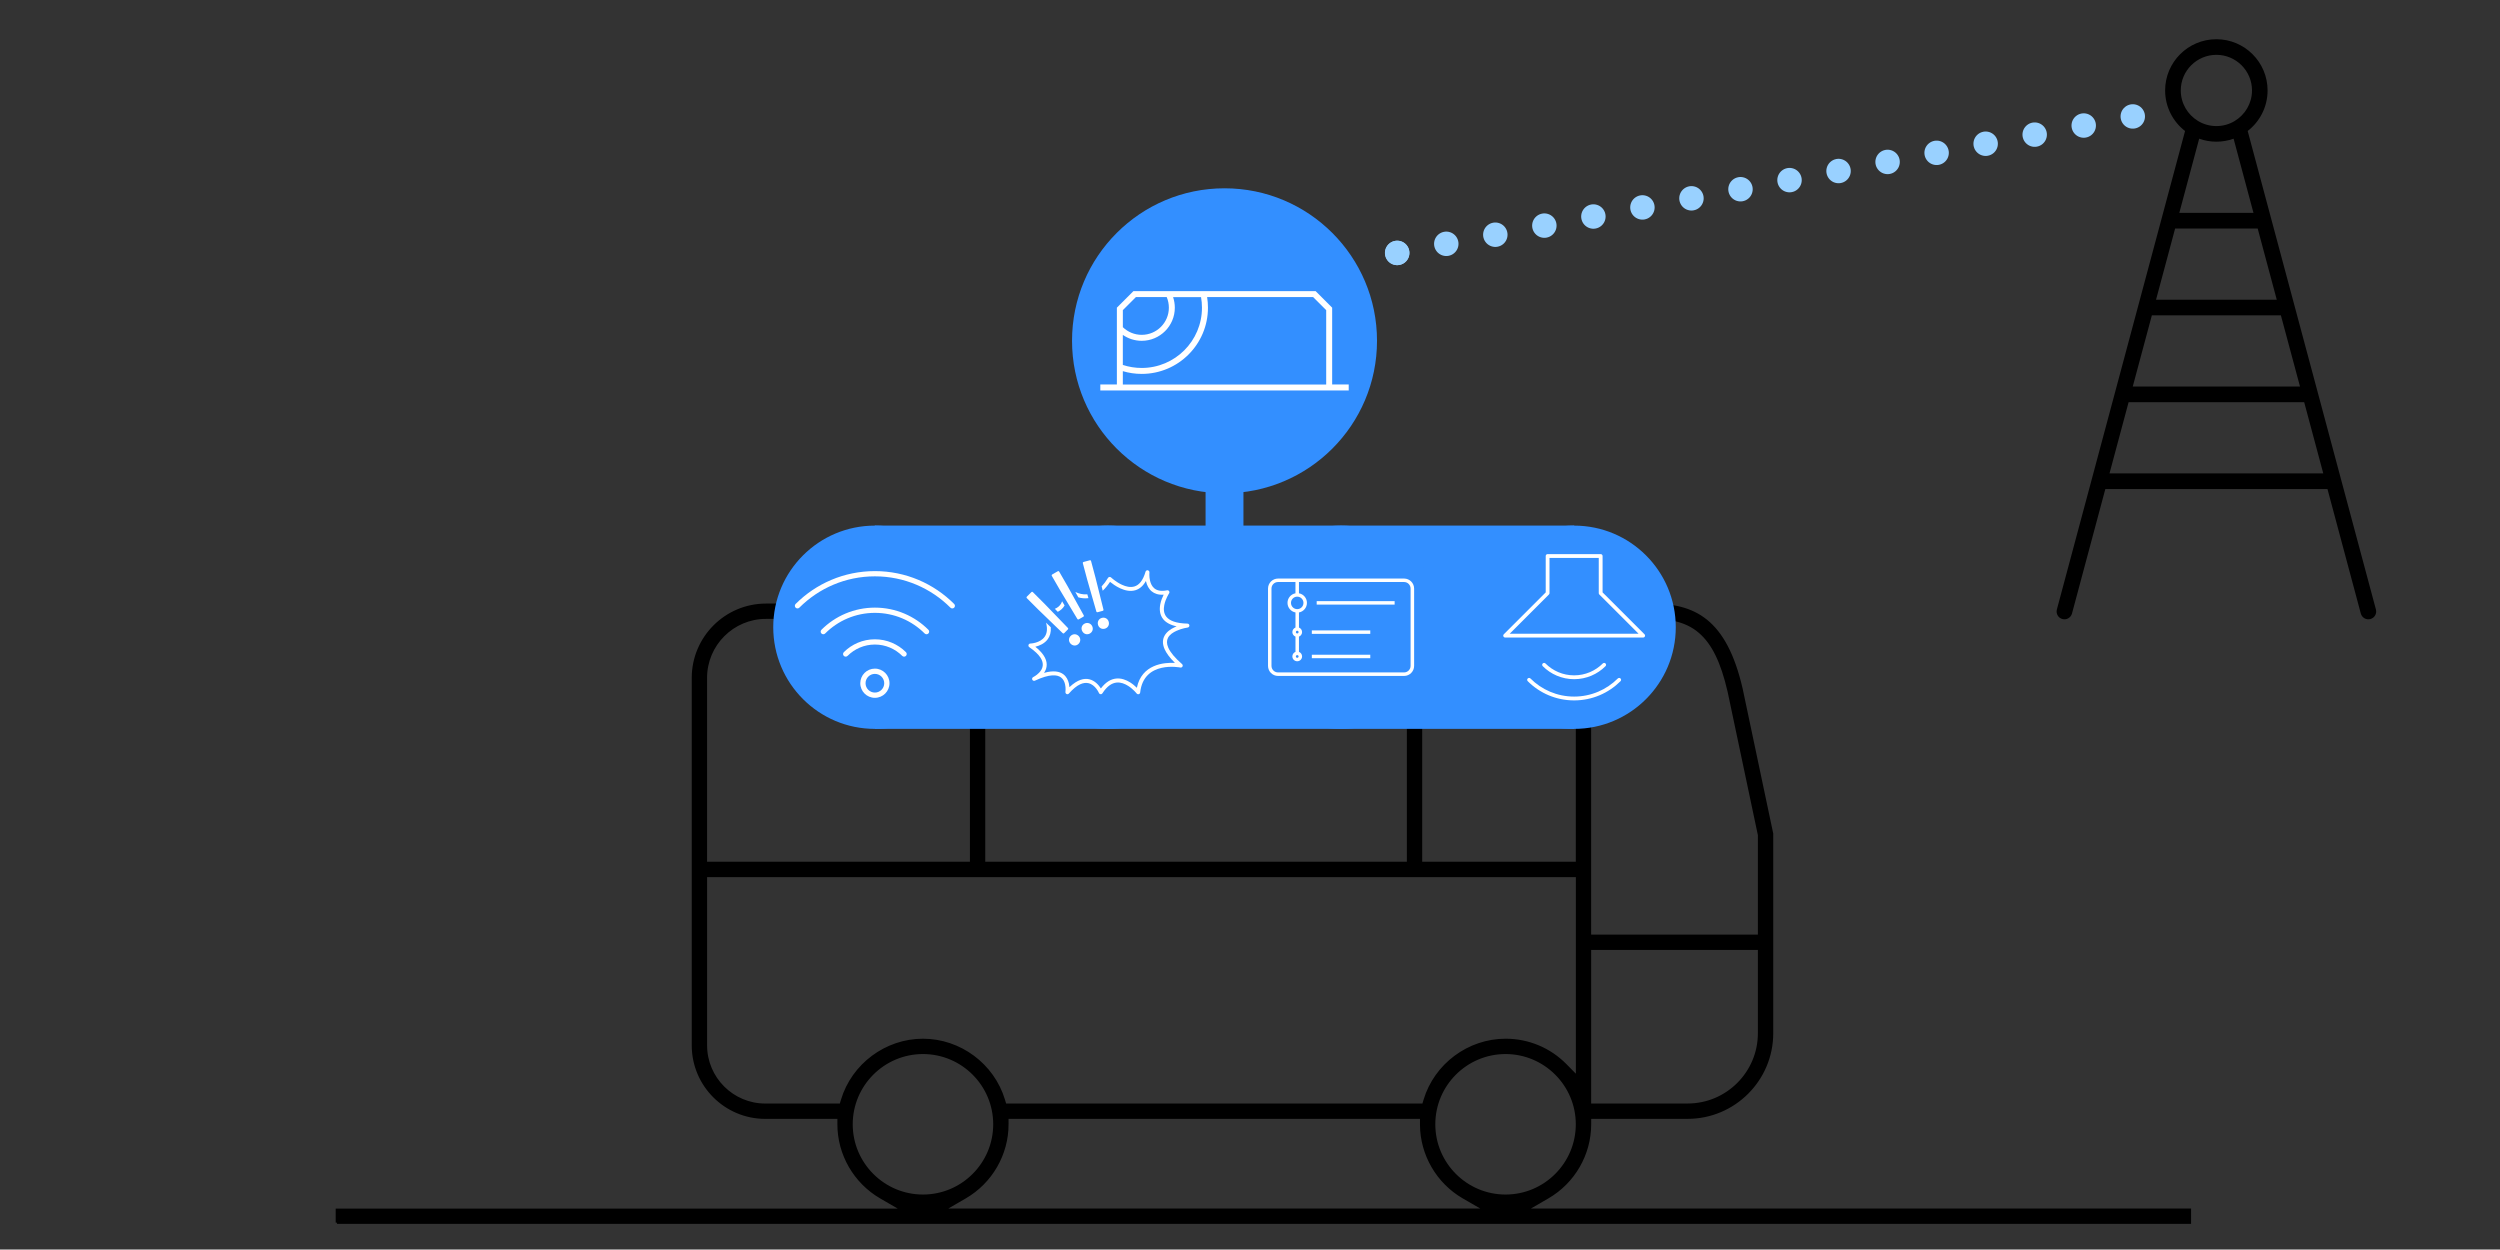 <?xml version="1.0" encoding="UTF-8"?>
<svg id="Ebene_2" data-name="Ebene 2" xmlns="http://www.w3.org/2000/svg" viewBox="0 0 920.89 460.28">
  <rect x="0" y="0" width="920.89" height="460.28" fill="#333333" stroke="none"/>
  <defs>
    <style>
      .cls-1, .cls-2, .cls-3 {
        fill: none;
      }

      .cls-1, .cls-4, .cls-5, .cls-6, .cls-7 {
        stroke-width: 0px;
      }

      .cls-8 {
        stroke: #000;
        stroke-width: .93px;
      }

      .cls-8, .cls-2, .cls-3 {
        stroke-miterlimit: 10;
      }

      .cls-8, .cls-4, .cls-6 {
        fill-rule: evenodd;
      }

      .cls-8, .cls-6 {
        fill: #000;
      }

      .cls-2, .cls-3 {
        stroke: #99d1ff;
        stroke-linecap: round;
        stroke-width: 9px;
      }

      .cls-4, .cls-5 {
        fill: #fff;
      }

      .cls-3 {
        stroke-dasharray: 0 0 0 0 0 0 0 18.37 0 0 0 0;
      }

      .cls-7 {
        fill: #338fff;
      }
    </style>
  </defs>
  <rect class="cls-7" x="444.08" y="170.07" width="13.95" height="28.56"/>
  <path class="cls-8" d="M124.12,450.37v-4.72h208.28l-7.94-4.6c-9.58-5.55-15.54-15.86-15.54-26.9v-2.47h-27.04c-14.67,0-26.61-11.94-26.61-26.61v-135.37c0-14.84,12.07-26.91,26.91-26.91h326.06c15.65,0,27.29,5.27,33.22,30.96l11.26,53.35v73.51c0,17.13-13.94,31.06-31.06,31.06h-36v2.47c0,11.04-5.95,21.35-15.54,26.9l-7.94,4.6h244.45v4.72H124.12ZM371.05,414.14c0,11.04-5.95,21.35-15.54,26.9l-7.94,4.6h199.44l-7.96-4.6c-9.51-5.5-15.46-15.74-15.53-26.7v-2.67h-152.48v2.47ZM554.58,387.8c-14.53,0-26.34,11.82-26.34,26.34s11.82,26.34,26.34,26.34,26.34-11.82,26.34-26.34-11.82-26.34-26.34-26.34ZM339.98,387.8c-14.52,0-26.34,11.82-26.34,26.34s11.82,26.34,26.34,26.34,26.34-11.82,26.34-26.34-11.82-26.34-26.34-26.34ZM585.65,406.95h36c14.53,0,26.34-11.82,26.34-26.34v-31.17h-62.34v57.51ZM339.98,383.08c13.6,0,25.84,9.1,29.76,22.12l.53,1.76h154.03l.53-1.76c3.92-13.02,16.16-22.12,29.76-22.12,8.38,0,16.24,3.29,22.12,9.26l4.23,4.29v-74.01h-320.94v62.45c0,12.07,9.82,21.89,21.89,21.89h27.81l.53-1.76c3.92-13.02,16.16-22.12,29.76-22.12ZM585.65,344.72h62.34v-37.13l-11.16-52.88c-2.54-10.97-5.85-17.72-10.73-21.93-5.39-4.67-12.38-5.27-17.87-5.27h-22.59v117.21ZM523.41,317.89h57.51v-90.39h-57.51v90.39ZM362.46,317.89h156.23v-90.39h-156.23v90.39ZM282.17,227.5c-12.23,0-22.18,9.95-22.18,22.18v68.2h97.75v-90.39h-75.57Z"/>
  <g>
    <rect class="cls-7" x="322.27" y="193.6" width="257.57" height="74.88"/>
    <g>
      <circle class="cls-7" cx="322.27" cy="231.05" r="37.44"/>
      <path class="cls-4" d="M322.27,246.29c2.97,0,5.38,2.41,5.38,5.38s-2.41,5.38-5.38,5.38-5.38-2.41-5.38-5.38,2.41-5.38,5.38-5.38ZM322.27,248.23c1.9,0,3.44,1.54,3.44,3.44s-1.54,3.44-3.44,3.44-3.44-1.54-3.44-3.44,1.54-3.44,3.44-3.44ZM312.2,241.6c2.58-2.58,6.14-4.18,10.07-4.18s7.49,1.6,10.07,4.18c.38.38.99.38,1.37,0,.38-.38.38-.99,0-1.37-2.93-2.93-6.98-4.74-11.44-4.74s-8.51,1.81-11.44,4.74c-.38.38-.38.99,0,1.37.38.38.99.38,1.37,0h0ZM303.95,233.35c4.69-4.69,11.17-7.6,18.33-7.6s13.63,2.9,18.33,7.6c.38.38.99.38,1.37,0,.38-.38.38-.99,0-1.37-5.04-5.04-12.01-8.16-19.7-8.16s-14.65,3.12-19.7,8.16c-.38.38-.38.99,0,1.37.38.38.99.38,1.37,0h0ZM294.44,223.84c7.13-7.13,16.97-11.54,27.83-11.54s20.71,4.41,27.83,11.54c.38.38.99.38,1.37,0,.38-.38.38-.99,0-1.37-7.48-7.48-17.8-12.1-29.2-12.1s-21.73,4.63-29.2,12.1c-.38.38-.38.99,0,1.37.38.38.99.38,1.37,0h0Z"/>
    </g>
    <g>
      <circle class="cls-7" cx="408.13" cy="231.05" r="37.44"/>
      <rect class="cls-1" x="375.72" y="198.63" width="64.82" height="64.82"/>
      <path class="cls-5" d="M405.83,215.97c.78-.82,1.55-1.85,2.32-3.11.11-.19.31-.31.52-.34.22-.03.44.04.6.19,0,0,1.74,1.65,4.01,2.69,1.43.66,3.07,1.09,4.61.62,1.66-.51,3.12-2.1,4.08-5.44.11-.36.47-.59.84-.51s.63.42.59.79c0,0-.16,1.48.23,3.08.25,1,.7,2.07,1.6,2.8.97.79,2.45,1.15,4.66.7.29-.06.59.06.75.31.17.25.17.57,0,.81,0,0-1.31,1.99-1.77,4.32-.29,1.44-.25,3.03.77,4.31,1.16,1.44,3.51,2.43,7.77,2.52.38,0,.69.31.71.69.02.38-.25.71-.63.76,0,0-2.08.28-4.1,1.2-1.27.57-2.53,1.39-3.15,2.58-.49.95-.55,2.14.1,3.62.73,1.67,2.31,3.66,5.07,6.06.25.22.32.57.18.87-.15.3-.47.46-.8.4,0,0-13.5-2.75-14.8,9.19-.03.3-.24.54-.52.62-.29.08-.59-.02-.78-.25,0,0-1.26-1.62-3.16-2.82-1.21-.76-2.68-1.37-4.26-1.2-1.71.19-3.49,1.3-5.19,3.96-.15.23-.41.36-.67.33s-.5-.19-.61-.44c0,0-1.26-3.03-3.88-3.63-1.8-.41-4.15.38-7.19,3.82-.21.24-.56.32-.85.18-.29-.14-.46-.45-.42-.77,0,0,.2-1.36-.14-2.82-.21-.91-.63-1.87-1.5-2.52-.73-.55-1.77-.85-3.23-.76-1.61.1-3.69.69-6.37,1.95-.36.17-.8.02-.97-.35-.17-.36-.02-.8.34-.97,0,0,1.15-.56,2.15-1.59.63-.65,1.21-1.49,1.35-2.53.25-1.83-.88-4.11-4.95-6.91-.26-.18-.37-.5-.29-.81.09-.3.36-.51.68-.52,0,0,3.59-.09,5.28-2.5.81-1.15,1.14-2.8.51-5.19l1.75,1.69c.13,1.89-.34,3.3-1.08,4.34-1.2,1.71-3.17,2.49-4.62,2.84h0c3.59,2.85,4.42,5.34,4.15,7.26-.12.9-.48,1.69-.95,2.37,3.54-1.01,5.75-.52,7.11.5,1.16.87,1.76,2.14,2.05,3.36.11.49.18.97.21,1.4,2.99-2.85,5.44-3.34,7.3-2.91,2.12.49,3.54,2.22,4.28,3.38,1.84-2.45,3.77-3.44,5.58-3.64,1.92-.21,3.72.48,5.2,1.41,1.01.64,1.86,1.38,2.47,1.99,1.79-8.68,9.99-9.38,14.03-9.17-1.98-1.94-3.17-3.62-3.81-5.06-.88-2-.73-3.6-.06-4.88.77-1.48,2.28-2.53,3.84-3.24.22-.1.44-.19.65-.28-2.48-.53-4.03-1.51-4.95-2.65-1.31-1.63-1.43-3.65-1.07-5.5.27-1.37.8-2.62,1.24-3.52-1.98.13-3.38-.39-4.37-1.2-1.16-.94-1.79-2.29-2.1-3.59-.02-.09-.04-.17-.06-.26-1.08,1.95-2.43,2.96-3.83,3.4-1.88.58-3.9.12-5.65-.69-1.61-.74-2.97-1.76-3.74-2.38-.89,1.35-1.79,2.42-2.7,3.27l-.41-1.65h0ZM397.3,234.25c-.83-.83-2.09-.83-2.92,0-.83.83-.81,2.07.02,2.9.83.83,2.07.86,2.9.02.83-.83.83-2.09,0-2.92h0ZM402.25,230.52c-.59-1.02-1.81-1.35-2.83-.76-1.02.59-1.31,1.79-.73,2.81.59,1.02,1.77,1.36,2.79.78,1.02-.59,1.35-1.81.76-2.83h0ZM382.66,224.75l-4.41-4.41c-.18-.18-.15-.4.02-.58l1.64-1.64c.18-.18.38-.18.56,0l4.41,4.41,8.47,8.77c.18.18.18.38,0,.56l-1.33,1.34c-.2.2-.4.2-.58.02l-8.77-8.47ZM408.41,229.06c-.3-1.14-1.4-1.77-2.53-1.46s-1.73,1.39-1.43,2.52,1.36,1.77,2.5,1.47,1.77-1.4,1.46-2.53h0ZM396.85,228l-6.28-10.45-3.12-5.4c-.13-.22-.04-.43.17-.56l2.01-1.16c.21-.12.41-.07.53.14l3.12,5.4,5.91,10.67c.13.22.07.41-.14.54l-1.63.94c-.25.14-.44.09-.57-.13ZM403.84,225.23l-3.36-11.72-1.61-6.03c-.06-.24.07-.43.31-.49l2.24-.6c.24-.06.42.04.48.28l1.61,6.03,2.95,11.83c.06.24-.04.42-.28.48l-1.83.49c-.28.07-.45-.03-.51-.27h0ZM391.24,221.5l.91,1.52c-.63,1.11-1.53,1.86-2.51,2.35l-1.08-1.11c.89-.36,1.75-.96,2.31-1.95.14-.25.26-.51.35-.8h0ZM396.1,218.05h.01c1.27.61,2.78,1.04,4.41.86l.41,1.42c-1.32.18-2.58.04-3.73-.3l-1.1-1.98Z"/>
    </g>
    <g>
      <circle class="cls-7" cx="493.99" cy="231.05" r="37.44"/>
      <path class="cls-4" d="M520.9,216.81c0-2.04-1.66-3.7-3.7-3.7h-46.42c-2.04,0-3.7,1.66-3.7,3.7v28.48c0,2.04,1.66,3.7,3.7,3.7h46.42c2.04,0,3.7-1.66,3.7-3.7v-28.48h0ZM477.19,218.54v-4.15h-6.42c-1.33,0-2.41,1.08-2.41,2.41v28.48c0,1.33,1.08,2.41,2.41,2.41h46.42c1.33,0,2.41-1.08,2.41-2.41v-28.48c0-1.33-1.08-2.41-2.41-2.41h-38.71v4.15c1.67.31,2.94,1.77,2.94,3.53s-1.26,3.22-2.93,3.53h-.01v5.56c.67.26,1.15.91,1.15,1.67s-.48,1.41-1.15,1.67h0v5.62c.67.26,1.15.91,1.15,1.67,0,.99-.8,1.79-1.79,1.79s-1.79-.8-1.79-1.79c0-.76.48-1.41,1.15-1.67v-5.62h0c-.67-.26-1.15-.91-1.15-1.67s.48-1.41,1.15-1.67v-5.56c-1.67-.31-2.94-1.77-2.94-3.53s1.27-3.23,2.94-3.53h0ZM483.22,242.46h21.53v-1.29h-21.53v1.29h0ZM477.84,241.31c.28,0,.5.22.5.5s-.22.5-.5.5-.5-.22-.5-.5.22-.5.5-.5ZM483.22,233.49h21.53v-1.29h-21.53v1.29h0ZM477.84,232.34c.28,0,.5.22.5.5s-.22.5-.5.5-.5-.22-.5-.5.22-.5.5-.5ZM477.84,219.78c1.27,0,2.3,1.03,2.3,2.3s-1.03,2.3-2.3,2.3-2.3-1.03-2.3-2.3,1.03-2.3,2.3-2.3ZM485.01,222.72h28.71v-1.29h-28.71v1.29h0Z"/>
    </g>
    <g>
      <circle class="cls-7" cx="579.84" cy="231.05" r="37.44"/>
      <path class="cls-4" d="M605.26,234.84c.29,0,.54-.17.65-.43.11-.26.05-.57-.15-.77l-15.44-15.43v-13.4c0-.39-.31-.7-.7-.7h-19.55c-.39,0-.7.31-.7.7v13.4l-15.44,15.43c-.2.2-.26.5-.15.77.11.26.37.43.65.43h50.84ZM603.56,233.43h-47.44l14.44-14.44c.13-.13.21-.31.21-.5v-12.98h18.14v12.98c0,.19.07.37.21.5l14.44,14.44ZM595.93,249.92c-4.12,4.12-9.81,6.67-16.09,6.67s-11.97-2.55-16.09-6.67c-.28-.27-.72-.27-1,0-.28.28-.28.72,0,1,4.37,4.38,10.42,7.08,17.09,7.08s12.71-2.71,17.09-7.08c.28-.27.28-.72,0-1-.27-.27-.72-.27-1,0ZM590.4,244.39c-2.7,2.7-6.44,4.38-10.56,4.38s-7.86-1.67-10.56-4.38c-.28-.27-.72-.27-1,0-.28.28-.28.72,0,1,2.96,2.96,7.04,4.79,11.56,4.79s8.6-1.83,11.56-4.79c.28-.27.28-.72,0-1-.27-.27-.72-.27-1,0h0Z"/>
    </g>
  </g>
  <path class="cls-6" d="M804.88,48.25s-8.65,32.32-8.67,32.36c0,0-8.56,31.95-8.57,31.98,0,0-8.57,31.96-8.57,32,0,0-8.57,31.95-8.57,31.99l-12.84,47.93c-.41,1.53.5,3.11,2.04,3.52,1.54.42,3.11-.5,3.53-2.03l12.28-45.85h81.83l12.28,45.85c.42,1.54,1.99,2.45,3.53,2.03,1.54-.41,2.45-1.99,2.04-3.52,0,0-12.86-48-12.88-48.04,0,0-8.56-31.95-8.57-31.99,0,0-17.14-63.94-17.15-63.98l-8.64-32.25c4.46-3.45,7.33-8.86,7.33-14.93,0-10.42-8.45-18.87-18.87-18.87s-18.87,8.45-18.87,18.87c0,6.07,2.87,11.48,7.33,14.93h0ZM848.76,148.15h-64.68l-7.03,26.23h78.74l-7.03-26.23ZM840.19,116.16h-47.54l-7.04,26.23h61.61l-7.04-26.23h0ZM831.63,84.17h-30.41l-7.03,26.23h44.47l-7.03-26.23ZM810.08,51.09l-7.32,27.32h27.32l-7.32-27.32c-1.98.71-4.12,1.1-6.34,1.1s-4.36-.38-6.34-1.1h0ZM823.21,44.54c3.79-2.3,6.33-6.47,6.33-11.22,0-7.24-5.88-13.12-13.12-13.12s-13.12,5.88-13.12,13.12c0,4.75,2.54,8.93,6.33,11.22.03.02.06.03.09.06,1.96,1.17,4.25,1.84,6.7,1.84s4.74-.67,6.7-1.84c.03-.02.06-.04.09-.06Z"/>
  <g>
    <line class="cls-2" x1="785.62" y1="42.89" x2="785.62" y2="42.89"/>
    <line class="cls-3" x1="767.55" y1="46.24" x2="514.64" y2="93.17"/>
    <line class="cls-2" x1="514.64" y1="93.17" x2="514.64" y2="93.17"/>
  </g>
  <g>
    <circle class="cls-7" cx="451.06" cy="125.53" r="56.17"/>
    <path class="cls-4" d="M417.51,107.23h67.1l6.1,6.1v28.3h6.1v2.2h-91.5v-2.2h6.1v-28.3l6.1-6.1h0ZM429.77,109.43h-11.35l-4.81,4.81v6.28c1.8,1.74,4.25,2.82,6.95,2.82,5.52,0,10-4.48,10-10,0-1.38-.28-2.71-.79-3.9h0ZM413.6,123.36v11.07c2.19.72,4.53,1.11,6.95,1.11,12.26,0,22.2-9.95,22.2-22.2,0-1.33-.12-2.64-.34-3.9h-10.3c.41,1.23.64,2.54.64,3.9,0,6.73-5.47,12.2-12.2,12.2-2.58,0-4.98-.81-6.95-2.18ZM413.6,136.73v4.91h74.91v-27.4l-4.81-4.81h-39.05c.2,1.27.31,2.57.31,3.9,0,13.47-10.93,24.4-24.4,24.4-2.42,0-4.75-.35-6.95-1.01Z"/>
  </g>
</svg>